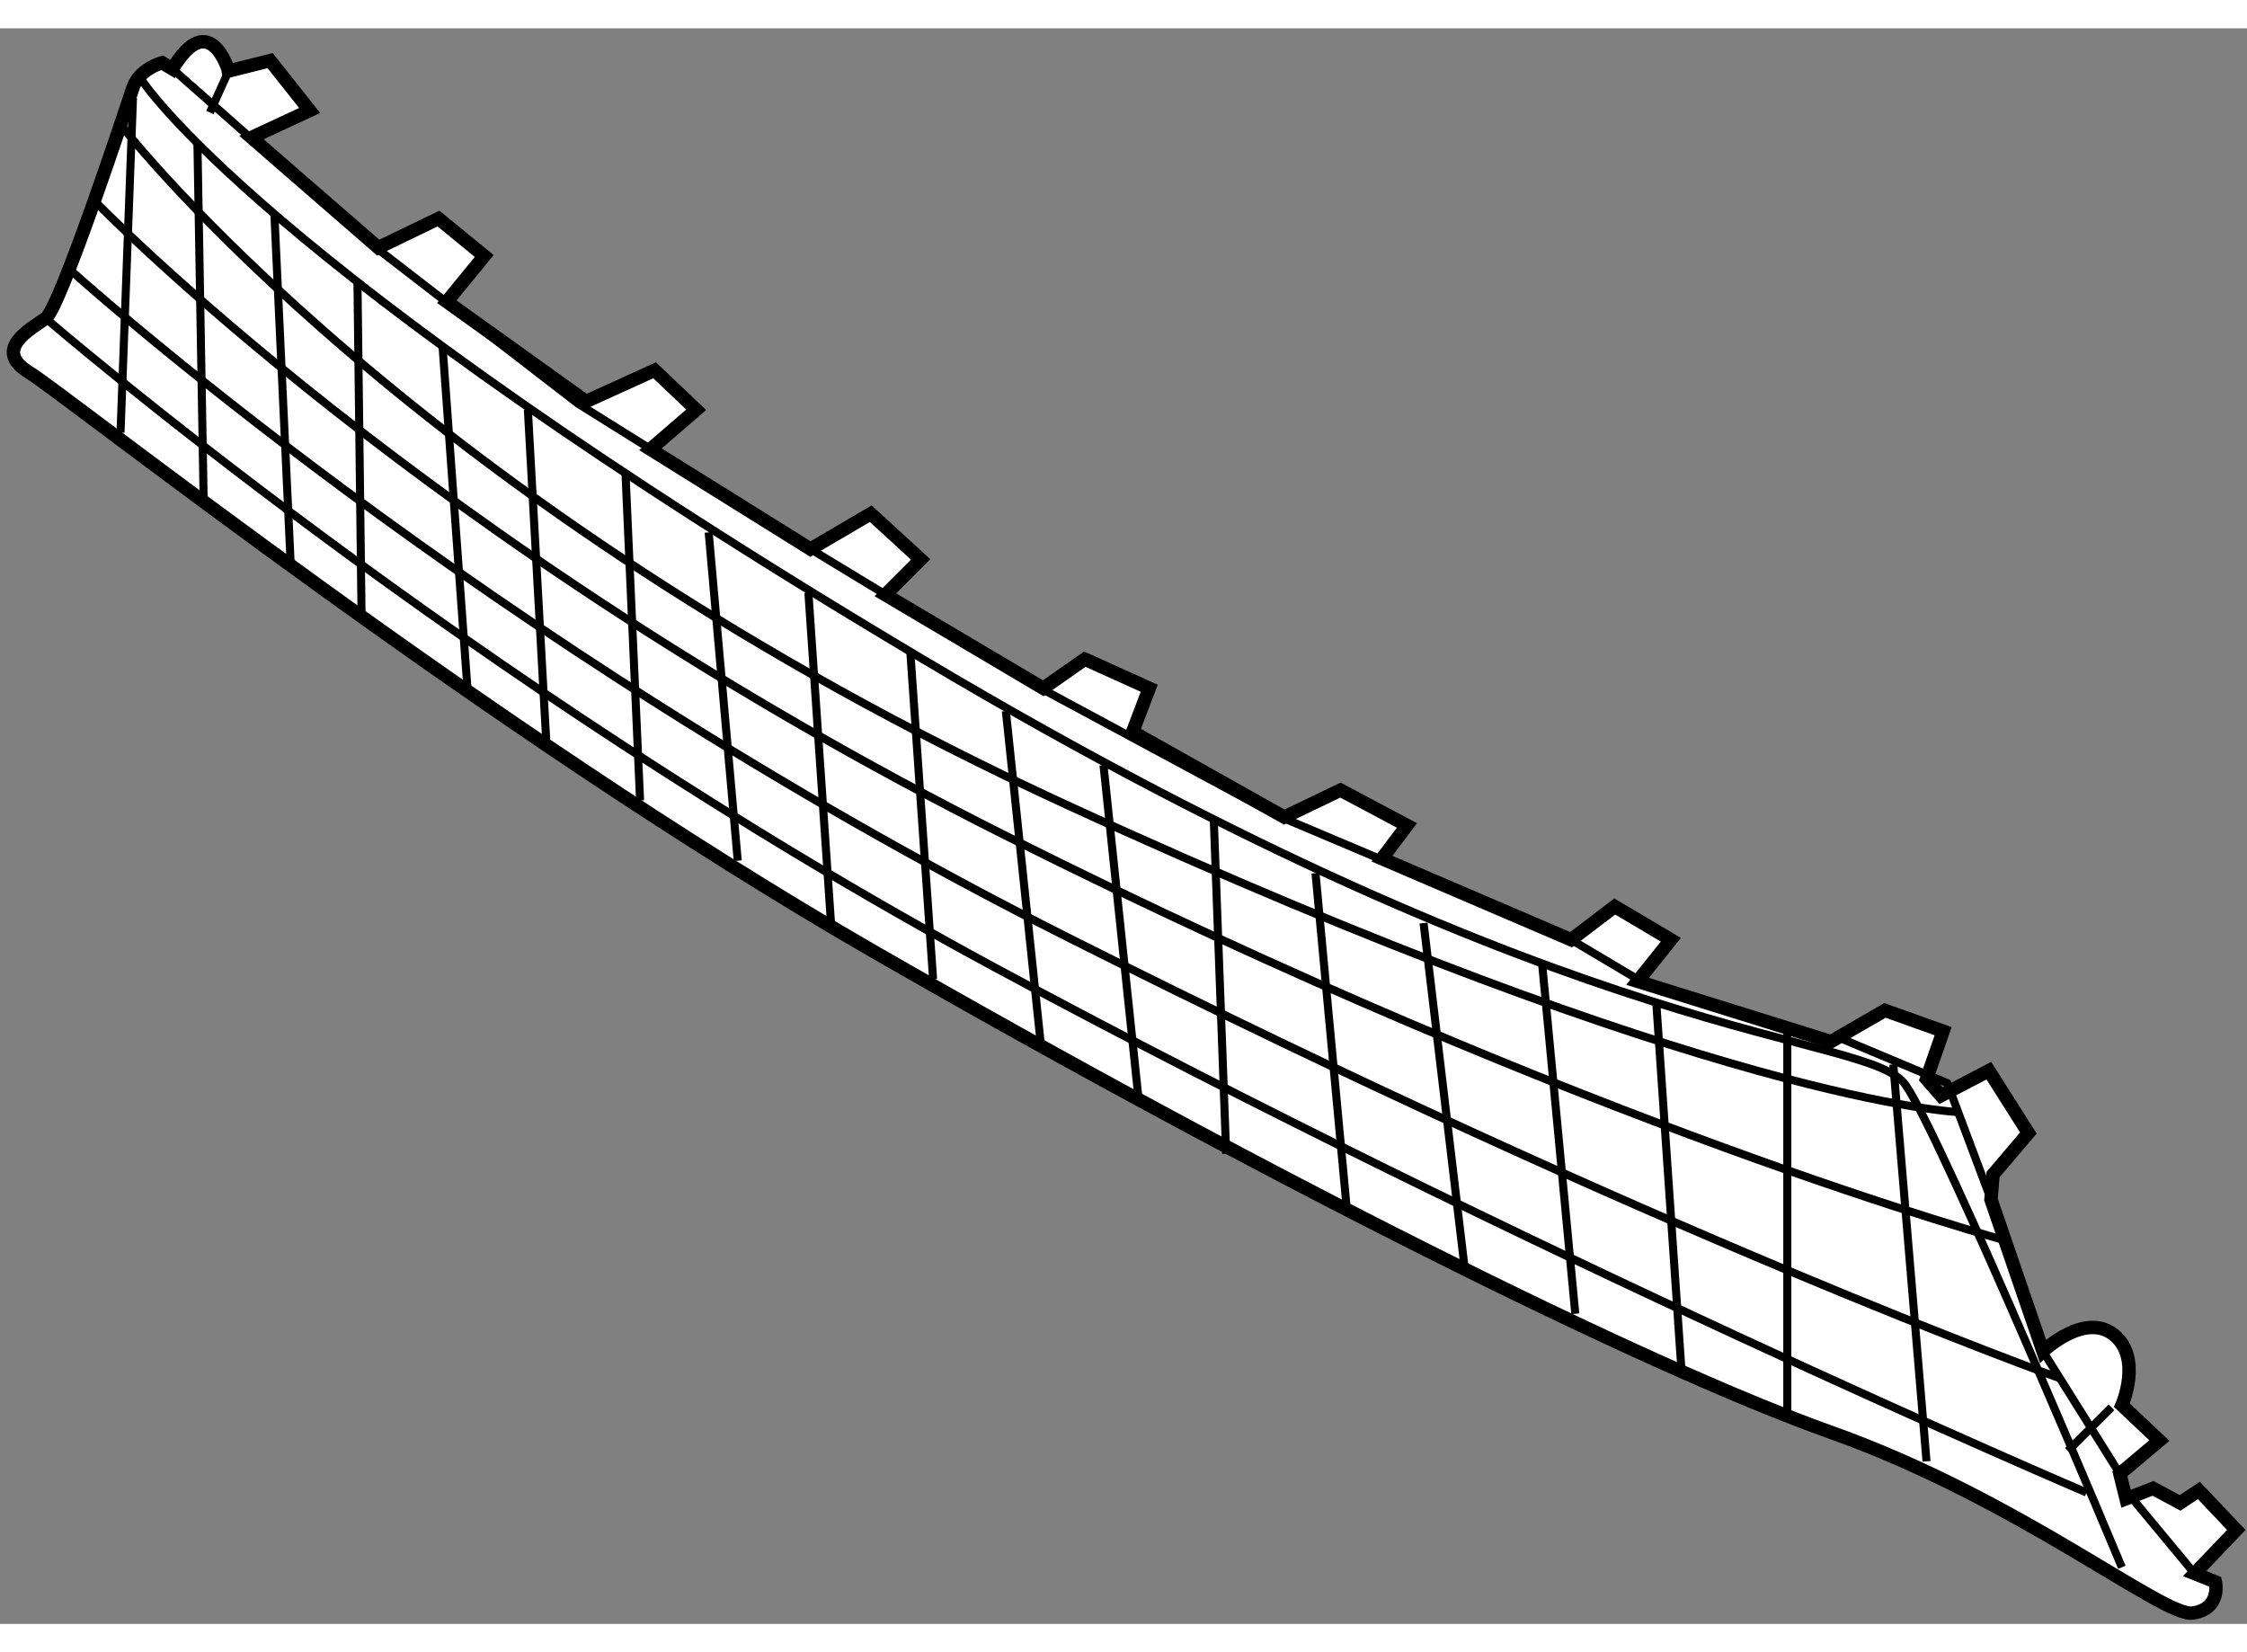 <?xml version="1.0" encoding="utf-8"?>
<!-- Generator: Adobe Illustrator 15.1.0, SVG Export Plug-In . SVG Version: 6.00 Build 0)  -->
<!DOCTYPE svg PUBLIC "-//W3C//DTD SVG 1.1//EN" "http://www.w3.org/Graphics/SVG/1.1/DTD/svg11.dtd">
<svg version="1.1" xmlns="http://www.w3.org/2000/svg" xmlns:xlink="http://www.w3.org/1999/xlink" x="0px" y="0px" width="244.8px"
	 height="180px" viewBox="71.279 48.121 83.751 59.471" enable-background="new 0 0 244.8 180" xml:space="preserve">
	
<rect x="71.279" y="48.121" width="83.751" height="59.471" fill="#808080" stroke="none"/>
	
<g><path fill="#FFFFFF" stroke="#000000" stroke-width="0.5" d="M77.708,49.635l-0.388-0.232c0,0-0.852,0.232-1.084,0.929
			c-0.232,0.697-2.712,8.211-3.254,8.599s-2.013,1.162-0.619,2.014c1.394,0.853,17.119,13.322,31.527,21.612
			c14.408,8.289,28.661,15.416,35.633,17.894c6.972,2.478,12.394,6.893,13.478,6.737c1.084-0.154,0.852-1.161,0.852-1.161
			l-0.775-0.311l1.552-1.626l-1.395-1.472l-0.698,0.465l-1.007-0.542l-1.008,0.387l-0.231-0.93l1.472-1.239l-1.395-1.317
			c0,0,0.773-1.779-0.311-2.633c-1.084-0.853-2.632,0.619-2.632,0.619l-1.938-5.654l0.078-0.93l1.316-1.548l-1.474-2.324l-1.78,0.93
			l-0.542-0.619l0.62-1.783l-2.169-0.774l-2.014,1.163l-7.206-2.247l1.24-1.55l-2.091-1.239l-1.628,1.239l-7.049-3.022l0.93-1.238
			l-2.478-1.318l-2.092,1.007l-5.654-3.176l0.619-1.626l-2.4-1.085l-1.55,1.085l-5.886-3.485l1.316-1.317l-1.859-1.704l-2.247,1.317
			l-5.965-3.719l1.706-1.472l-1.55-1.472l-2.556,1.162l-5.189-3.718l1.394-1.704l-1.704-1.395l-2.246,1.084l-4.726-4.105
			l2.169-1.007l-1.472-1.859l-1.549,0.388C79.799,49.712,79.102,47.31,77.708,49.635z"></path><path fill="none" stroke="#000000" stroke-width="0.3" d="M76.545,50.021c0,0,4.26,6.816,29.125,21.611
			c24.865,14.796,35.245,13.864,36.64,15.88c1.395,2.015,8.056,17.971,8.056,17.971"></path><polyline fill="none" stroke="#000000" stroke-width="0.3" points="139.985,85.809 143.859,87.436 145.486,91.773 		"></polyline><line fill="none" stroke="#000000" stroke-width="0.3" x1="147.424" y1="97.428" x2="150.289" y2="101.998"></line><line fill="none" stroke="#000000" stroke-width="0.3" x1="149.979" y1="99.521" x2="148.351" y2="101.146"></line><line fill="none" stroke="#000000" stroke-width="0.3" x1="150.442" y1="102.541" x2="153.076" y2="105.716"></line><polyline fill="none" stroke="#000000" stroke-width="0.3" points="132.704,83.794 129.838,82.091 118.839,77.442 109.777,72.562 
			101.488,67.529 92.813,62.105 84.988,56.063 77.708,49.635 		"></polyline><line fill="none" stroke="#000000" stroke-width="0.3" x1="79.799" y1="49.712" x2="79.102" y2="51.26"></line><line fill="none" stroke="#000000" stroke-width="0.3" x1="76.236" y1="50.718" x2="75.771" y2="63.19"></line><line fill="none" stroke="#000000" stroke-width="0.3" x1="78.637" y1="52.345" x2="78.87" y2="65.746"></line><line fill="none" stroke="#000000" stroke-width="0.3" x1="82.123" y1="68.302" x2="81.503" y2="54.978"></line><line fill="none" stroke="#000000" stroke-width="0.3" x1="84.602" y1="57.535" x2="84.756" y2="70.083"></line><line fill="none" stroke="#000000" stroke-width="0.3" x1="88.707" y1="72.795" x2="87.777" y2="60.014"></line><line fill="none" stroke="#000000" stroke-width="0.3" x1="91.65" y1="74.886" x2="90.954" y2="62.337"></line><line fill="none" stroke="#000000" stroke-width="0.3" x1="95.136" y1="76.9" x2="94.594" y2="64.739"></line><line fill="none" stroke="#000000" stroke-width="0.3" x1="98.776" y1="79.146" x2="97.693" y2="66.908"></line><line fill="none" stroke="#000000" stroke-width="0.3" x1="102.263" y1="81.625" x2="101.41" y2="69.154"></line><line fill="none" stroke="#000000" stroke-width="0.3" x1="105.206" y1="71.323" x2="106.058" y2="83.562"></line><line fill="none" stroke="#000000" stroke-width="0.3" x1="110.086" y1="86.118" x2="108.77" y2="73.569"></line><line fill="none" stroke="#000000" stroke-width="0.3" x1="112.409" y1="75.584" x2="113.727" y2="88.133"></line><line fill="none" stroke="#000000" stroke-width="0.3" x1="116.516" y1="77.52" x2="116.981" y2="90.068"></line><line fill="none" stroke="#000000" stroke-width="0.3" x1="120.311" y1="79.61" x2="121.473" y2="92.083"></line><line fill="none" stroke="#000000" stroke-width="0.3" x1="125.888" y1="94.483" x2="124.339" y2="81.47"></line><line fill="none" stroke="#000000" stroke-width="0.3" x1="128.754" y1="82.942" x2="129.994" y2="96.033"></line><line fill="none" stroke="#000000" stroke-width="0.3" x1="133.016" y1="84.49" x2="133.945" y2="98.047"></line><line fill="none" stroke="#000000" stroke-width="0.3" x1="137.896" y1="85.499" x2="137.896" y2="100.062"></line><line fill="none" stroke="#000000" stroke-width="0.3" x1="141.846" y1="86.738" x2="143.085" y2="101.533"></line><path fill="none" stroke="#000000" stroke-width="0.3" d="M72.981,58.93c0,0,15.803,13.633,35.323,24.167
			c19.52,10.535,40.745,19.598,40.745,19.598"></path><path fill="none" stroke="#000000" stroke-width="0.3" d="M73.834,57.07c0,0,15.262,13.867,37.26,24.942
			c21.998,11.077,36.948,16.421,36.948,16.421"></path><path fill="none" stroke="#000000" stroke-width="0.3" d="M74.764,54.515c0,0,12.395,12.858,34.006,23.703
			c21.612,10.845,37.336,15.105,37.336,15.105"></path><path fill="none" stroke="#000000" stroke-width="0.3" d="M75.848,51.803c0,0,10.922,14.099,35.168,25.253
			c24.246,11.153,33.308,11.463,33.308,11.463"></path></g>


</svg>
